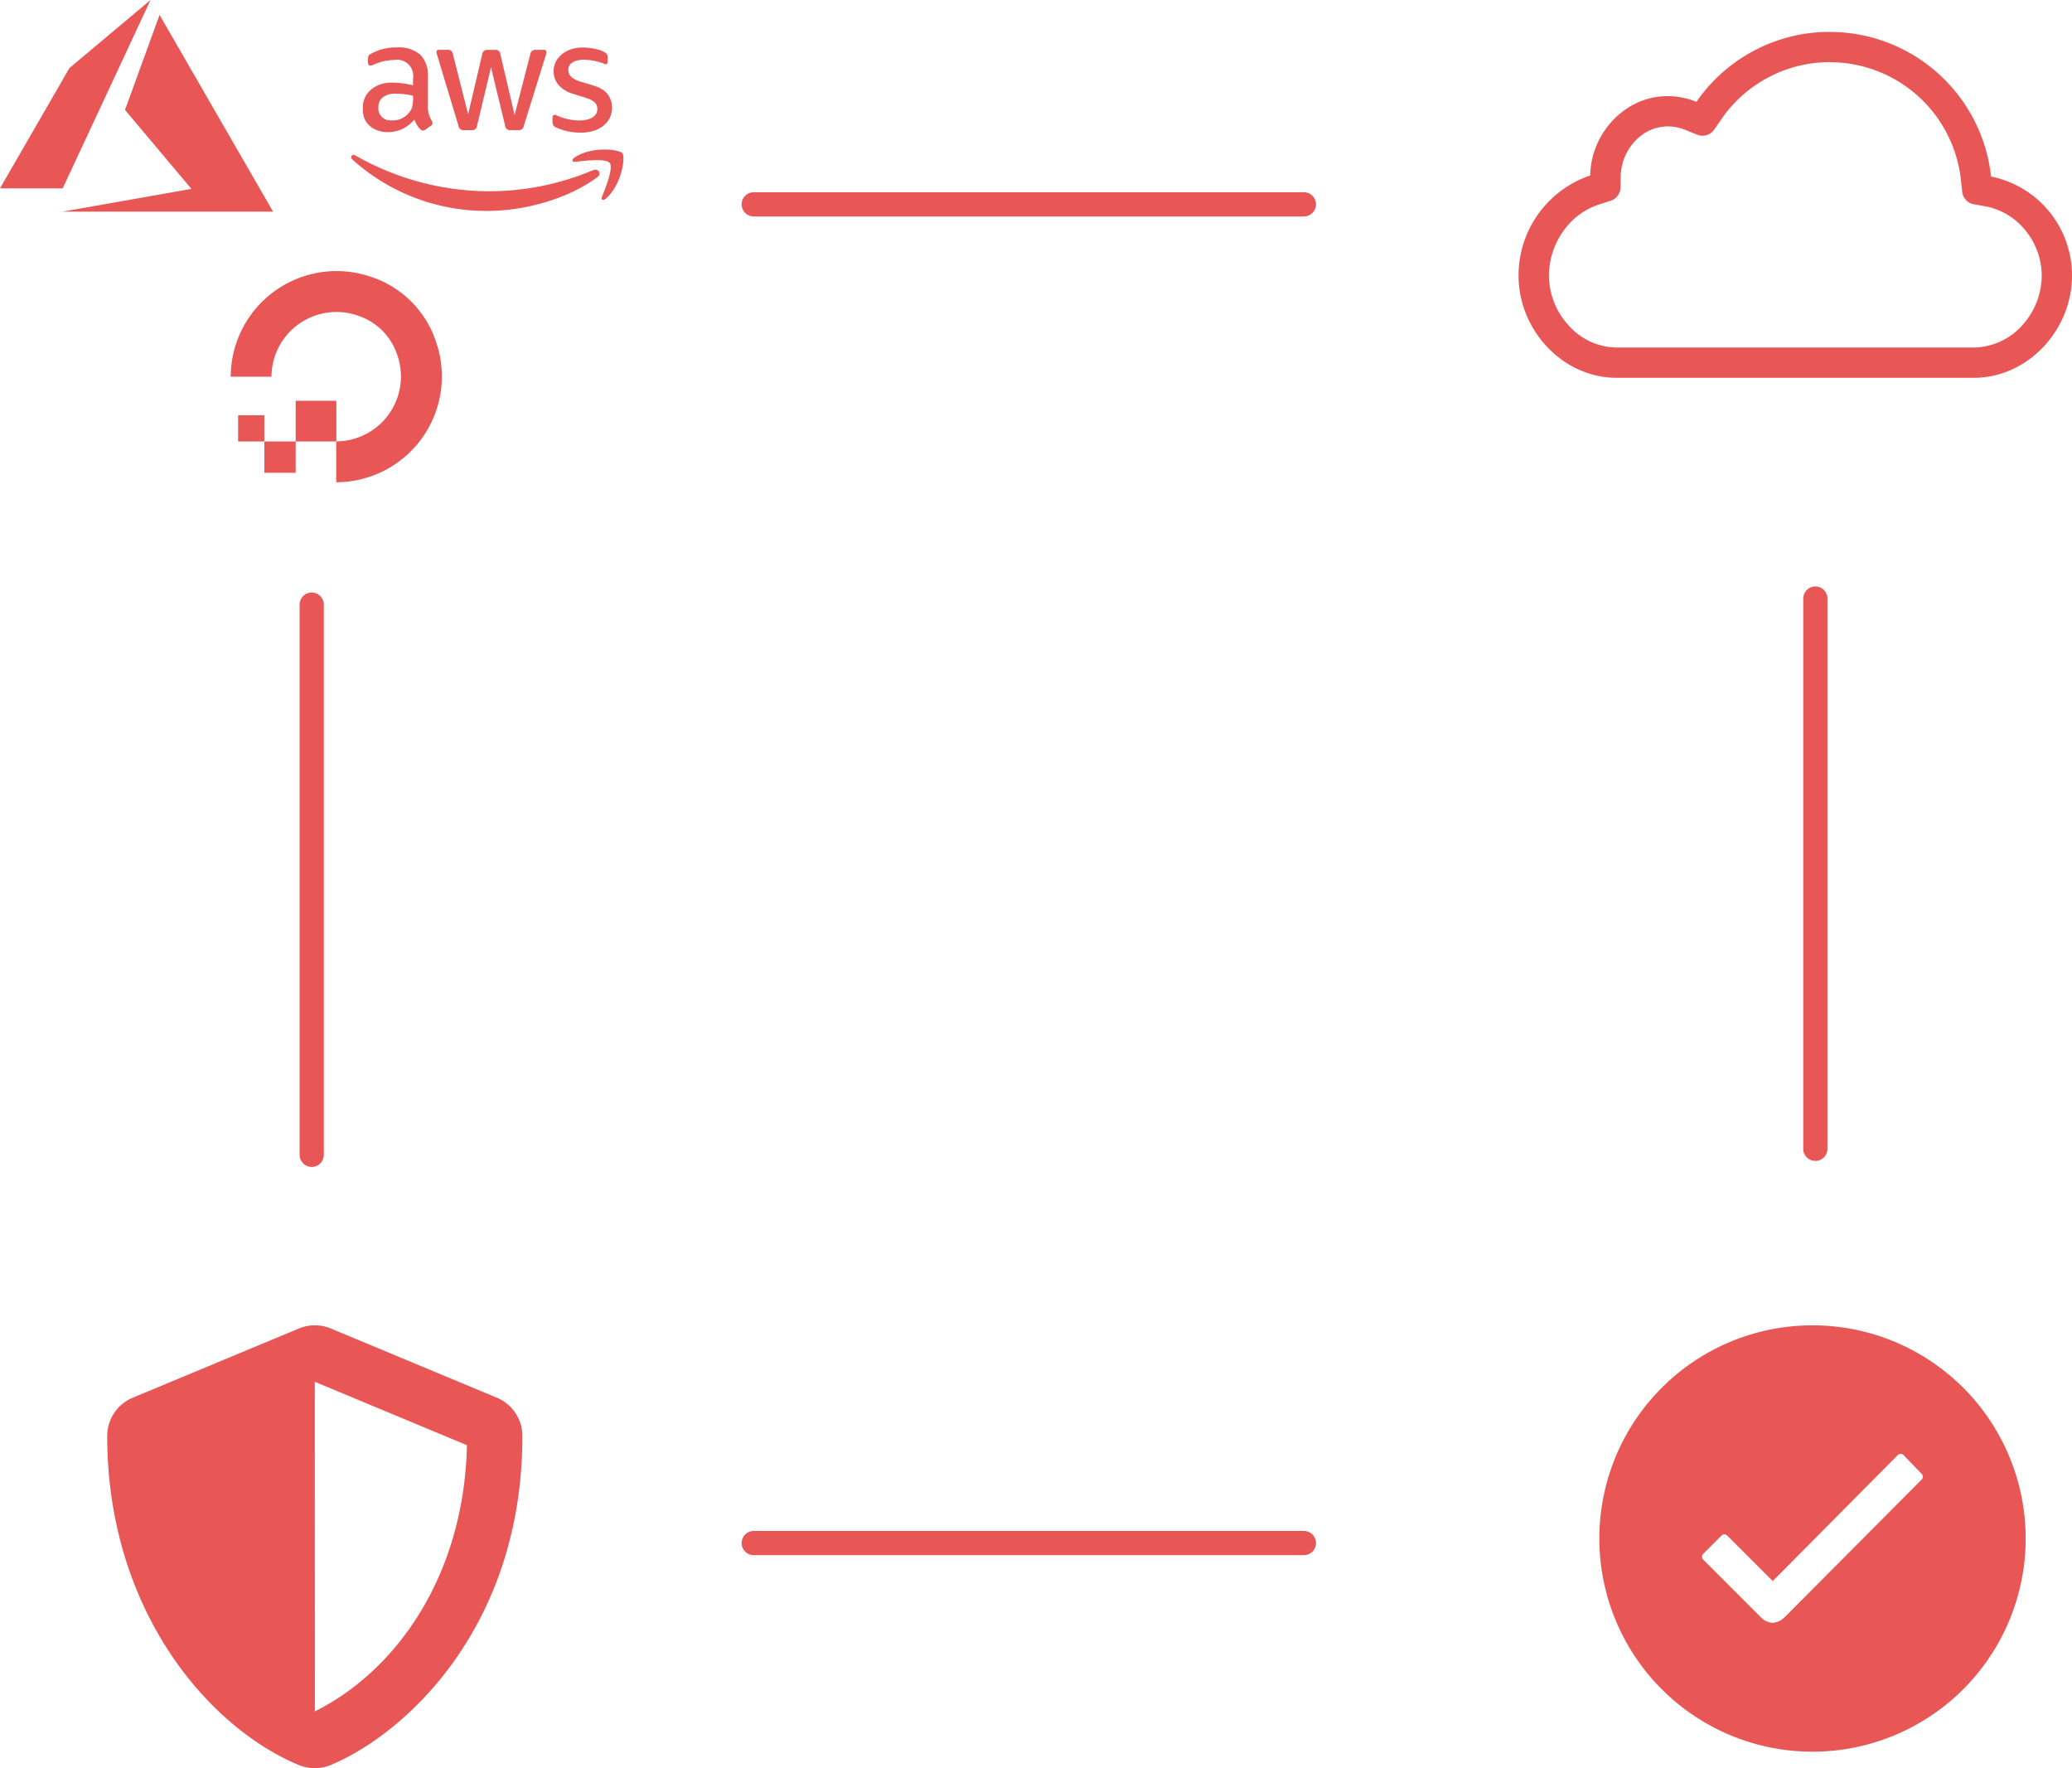 <svg xmlns="http://www.w3.org/2000/svg" width="342.459" height="292.214" viewBox="0 0 342.459 292.214">
  <g id="Group_708" data-name="Group 708" transform="translate(-236.207 -1312.829)">
    <g id="Group_697" data-name="Group 697" transform="translate(102 1258)">
      <g id="Group_696" data-name="Group 696" transform="translate(0)">
        <path id="Icon_ionic-ios-cloud-outline" data-name="Icon ionic-ios-cloud-outline" d="M51.445,11.752A21.8,21.8,0,0,1,73.112,31.186l.214,1.983a2.332,2.332,0,0,0,1.911,2.054l1.965.357a11.155,11.155,0,0,1,6.556,3.948,11.922,11.922,0,0,1,2.715,7.52,12.335,12.335,0,0,1-3.376,8.36,10.959,10.959,0,0,1-7.877,3.5H16.237A10.772,10.772,0,0,1,8.4,55.39a12.3,12.3,0,0,1-3.376-8.36,12.737,12.737,0,0,1,2.34-7.306,11.563,11.563,0,0,1,6.02-4.484l1.84-.589a2.34,2.34,0,0,0,1.626-2.179l.036-1.929a8.7,8.7,0,0,1,2.411-5.788,7.367,7.367,0,0,1,5.341-2.394,7.757,7.757,0,0,1,2.912.572l1.983.8a2.33,2.33,0,0,0,2.8-.84l1.215-1.751a21.735,21.735,0,0,1,17.9-9.4m0-5A26.756,26.756,0,0,0,29.4,18.307,12.662,12.662,0,0,0,24.6,17.36c-6.984,0-12.647,6.145-12.754,13.111A17.449,17.449,0,0,0,0,47.031C0,56,7.27,63.911,16.237,63.911h59c8.967,0,16.237-7.913,16.237-16.88A16.673,16.673,0,0,0,78.1,30.65,26.825,26.825,0,0,0,51.445,6.75Z" transform="translate(385.191 53.356)" fill="#e85656"/>
      </g>
      <path id="Icon_ionic-ios-checkmark-circle" data-name="Icon ionic-ios-checkmark-circle" d="M38.606,3.375A35.231,35.231,0,1,0,73.837,38.606,35.225,35.225,0,0,0,38.606,3.375ZM56.645,28.867,34,51.614h-.017a3.059,3.059,0,0,1-1.965.932,2.965,2.965,0,0,1-1.982-.965L20.55,42.1a.675.675,0,0,1,0-.965l3.015-3.015a.655.655,0,0,1,.949,0l7.52,7.52L52.7,24.818a.669.669,0,0,1,.474-.2h0a.615.615,0,0,1,.474.2l2.964,3.066A.668.668,0,0,1,56.645,28.867Z" transform="translate(395.171 270.482)" fill="#e85656"/>
      <path id="Icon_awesome-shield-alt" data-name="Icon awesome-shield-alt" d="M65.527,11.964,38.079.527a6.883,6.883,0,0,0-5.275,0L5.356,11.964A6.854,6.854,0,0,0,1.125,18.3c0,28.377,16.368,47.99,31.665,54.366a6.884,6.884,0,0,0,5.275,0c12.251-5.1,31.679-22.73,31.679-54.366A6.863,6.863,0,0,0,65.527,11.964ZM35.449,63.8,35.434,9.333,60.58,19.812C60.109,41.455,48.844,57.138,35.449,63.8Z" transform="translate(150.802 273.855)" fill="#e85656"/>
    </g>
    <line id="Line_9" data-name="Line 9" x2="90.937" transform="translate(287.728 1412.748) rotate(90)" fill="none" stroke="#e85656" stroke-linecap="round" stroke-width="4"/>
    <line id="Line_10" data-name="Line 10" x2="90.937" transform="translate(536.246 1411.748) rotate(90)" fill="none" stroke="#e85656" stroke-linecap="round" stroke-width="4"/>
    <line id="Line_11" data-name="Line 11" x2="90.937" transform="translate(360.779 1567.837)" fill="none" stroke="#e85656" stroke-linecap="round" stroke-width="4"/>
    <path id="Path_959" data-name="Path 959" d="M0,0H90.937" transform="translate(360.779 1346.597)" fill="none" stroke="#e85656" stroke-linecap="round" stroke-width="4"/>
    <g id="Group_713" data-name="Group 713">
      <path id="Icon_simple-microsoftazure" data-name="Icon simple-microsoftazure" d="M10.311,39.028H45.133L26.374,6.519l-5.713,15.7L31.636,35.263ZM24.879,4.05l-13.4,11.24L0,35.178H10.352V35.2Z" transform="translate(236.207 1308.779)" fill="#e85656"/>
      <path id="Icon_awesome-aws" data-name="Icon awesome-aws" d="M12.685,14.274c-.051,1.593.745,2.3.765,2.746a.574.574,0,0,1-.288.441l-.9.63a.75.75,0,0,1-.4.135c-.03,0-.576.129-1.44-1.8a5.527,5.527,0,0,1-4.4,2.071c-1.145.063-4.247-.65-4.087-3.952-.112-2.692,2.395-4.364,4.987-4.222a14.121,14.121,0,0,1,3.3.441v-1.1A2.673,2.673,0,0,0,7.077,6.576a8.387,8.387,0,0,0-3.223.711c-.517.238-.584.2-.756.2-.521,0-.307-1.51-.207-1.7A8.16,8.16,0,0,1,7.528,4.506a5.4,5.4,0,0,1,3.916,1.215A4.942,4.942,0,0,1,12.686,9.4v4.872ZM6.609,16.552a3.43,3.43,0,0,0,3.466-2.142,7.043,7.043,0,0,0,.144-1.927,12.086,12.086,0,0,0-2.782-.342c-1.065-.08-3.011.4-2.935,2.268a1.953,1.953,0,0,0,2.107,2.143Zm12.018,1.621a.812.812,0,0,1-.892-.729l-3.5-11.577a2.686,2.686,0,0,1-.135-.6.324.324,0,0,1,.271-.369c.017,0-.15,0,1.564,0a.8.8,0,0,1,.882.729l2.512,9.9,2.332-9.9a.8.8,0,0,1,.9-.72h1.207a.778.778,0,0,1,.892.729l2.35,10.029L29.6,5.632a.823.823,0,0,1,.892-.729h1.387c.06-.009.432-.057.369.6-.03.13.24-.75-3.709,11.946a.811.811,0,0,1-.892.729H26.333a.811.811,0,0,1-.892-.756L23.11,7.784l-2.3,9.632a.81.81,0,0,1-.892.756H18.626Zm19.229.4a9.5,9.5,0,0,1-4.033-.864.9.9,0,0,1-.549-.837v-.756c0-.594.436-.485.621-.414a9.654,9.654,0,0,0,2.026.675c2.577.529,3.71-.162,3.988-.315a1.617,1.617,0,0,0,.369-2.457c-.737-.618-1.088-.641-3.736-1.477-.326-.091-3.073-.957-3.079-3.682-.043-1.986,1.761-3.95,4.888-3.934.891,0,3.265.29,3.907,1.1a.85.85,0,0,1,.135.495v.711q0,.468-.342.468a9.918,9.918,0,0,0-3.457-.756c-.484-.025-2.8.064-2.7,1.756-.03,1.333,1.871,1.833,2.088,1.891,2.564.771,3.421.9,4.438,2.08a3.821,3.821,0,0,1,.306,3.9c-1.342,2.636-4.811,2.422-4.87,2.42Zm2.827,7.373c-4.924,3.637-12.072,5.572-18.175,5.572A32.985,32.985,0,0,1,.2,23.025c-.459-.414-.054-.982.5-.666a44.815,44.815,0,0,0,22.281,5.915,44.313,44.313,0,0,0,16.987-3.484c.828-.352,1.531.548.712,1.152ZM42.735,23.6c-.63-.81-4.168-.378-5.752-.189-.477.054-.558-.36-.126-.666,2.817-1.981,7.445-1.413,7.976-.747s-.144,5.3-2.782,7.517c-.4.342-.792.162-.612-.288.593-1.494,1.926-4.816,1.3-5.626Z" transform="translate(294.25 1316.167)" fill="#e85656"/>
      <path id="Icon_awesome-digital-ocean" data-name="Icon awesome-digital-ocean" d="M6.117,33.877H11.3V28.7H6.117ZM1.786,24.37V28.7H6.117V24.37Zm32.78-11.932A16.874,16.874,0,0,0,23.555,1.427,17.5,17.5,0,0,0,.563,17.993H7.3A10.74,10.74,0,0,1,21.93,8.03a10.087,10.087,0,0,1,6.033,6.026A10.724,10.724,0,0,1,18.021,28.68V28.7H18v6.736a17.484,17.484,0,0,0,16.566-23ZM18.021,28.68v-6.7H11.3V28.7H18V28.68Z" transform="translate(273.777 1357.088)" fill="#e85656"/>
    </g>
  </g>
</svg>
